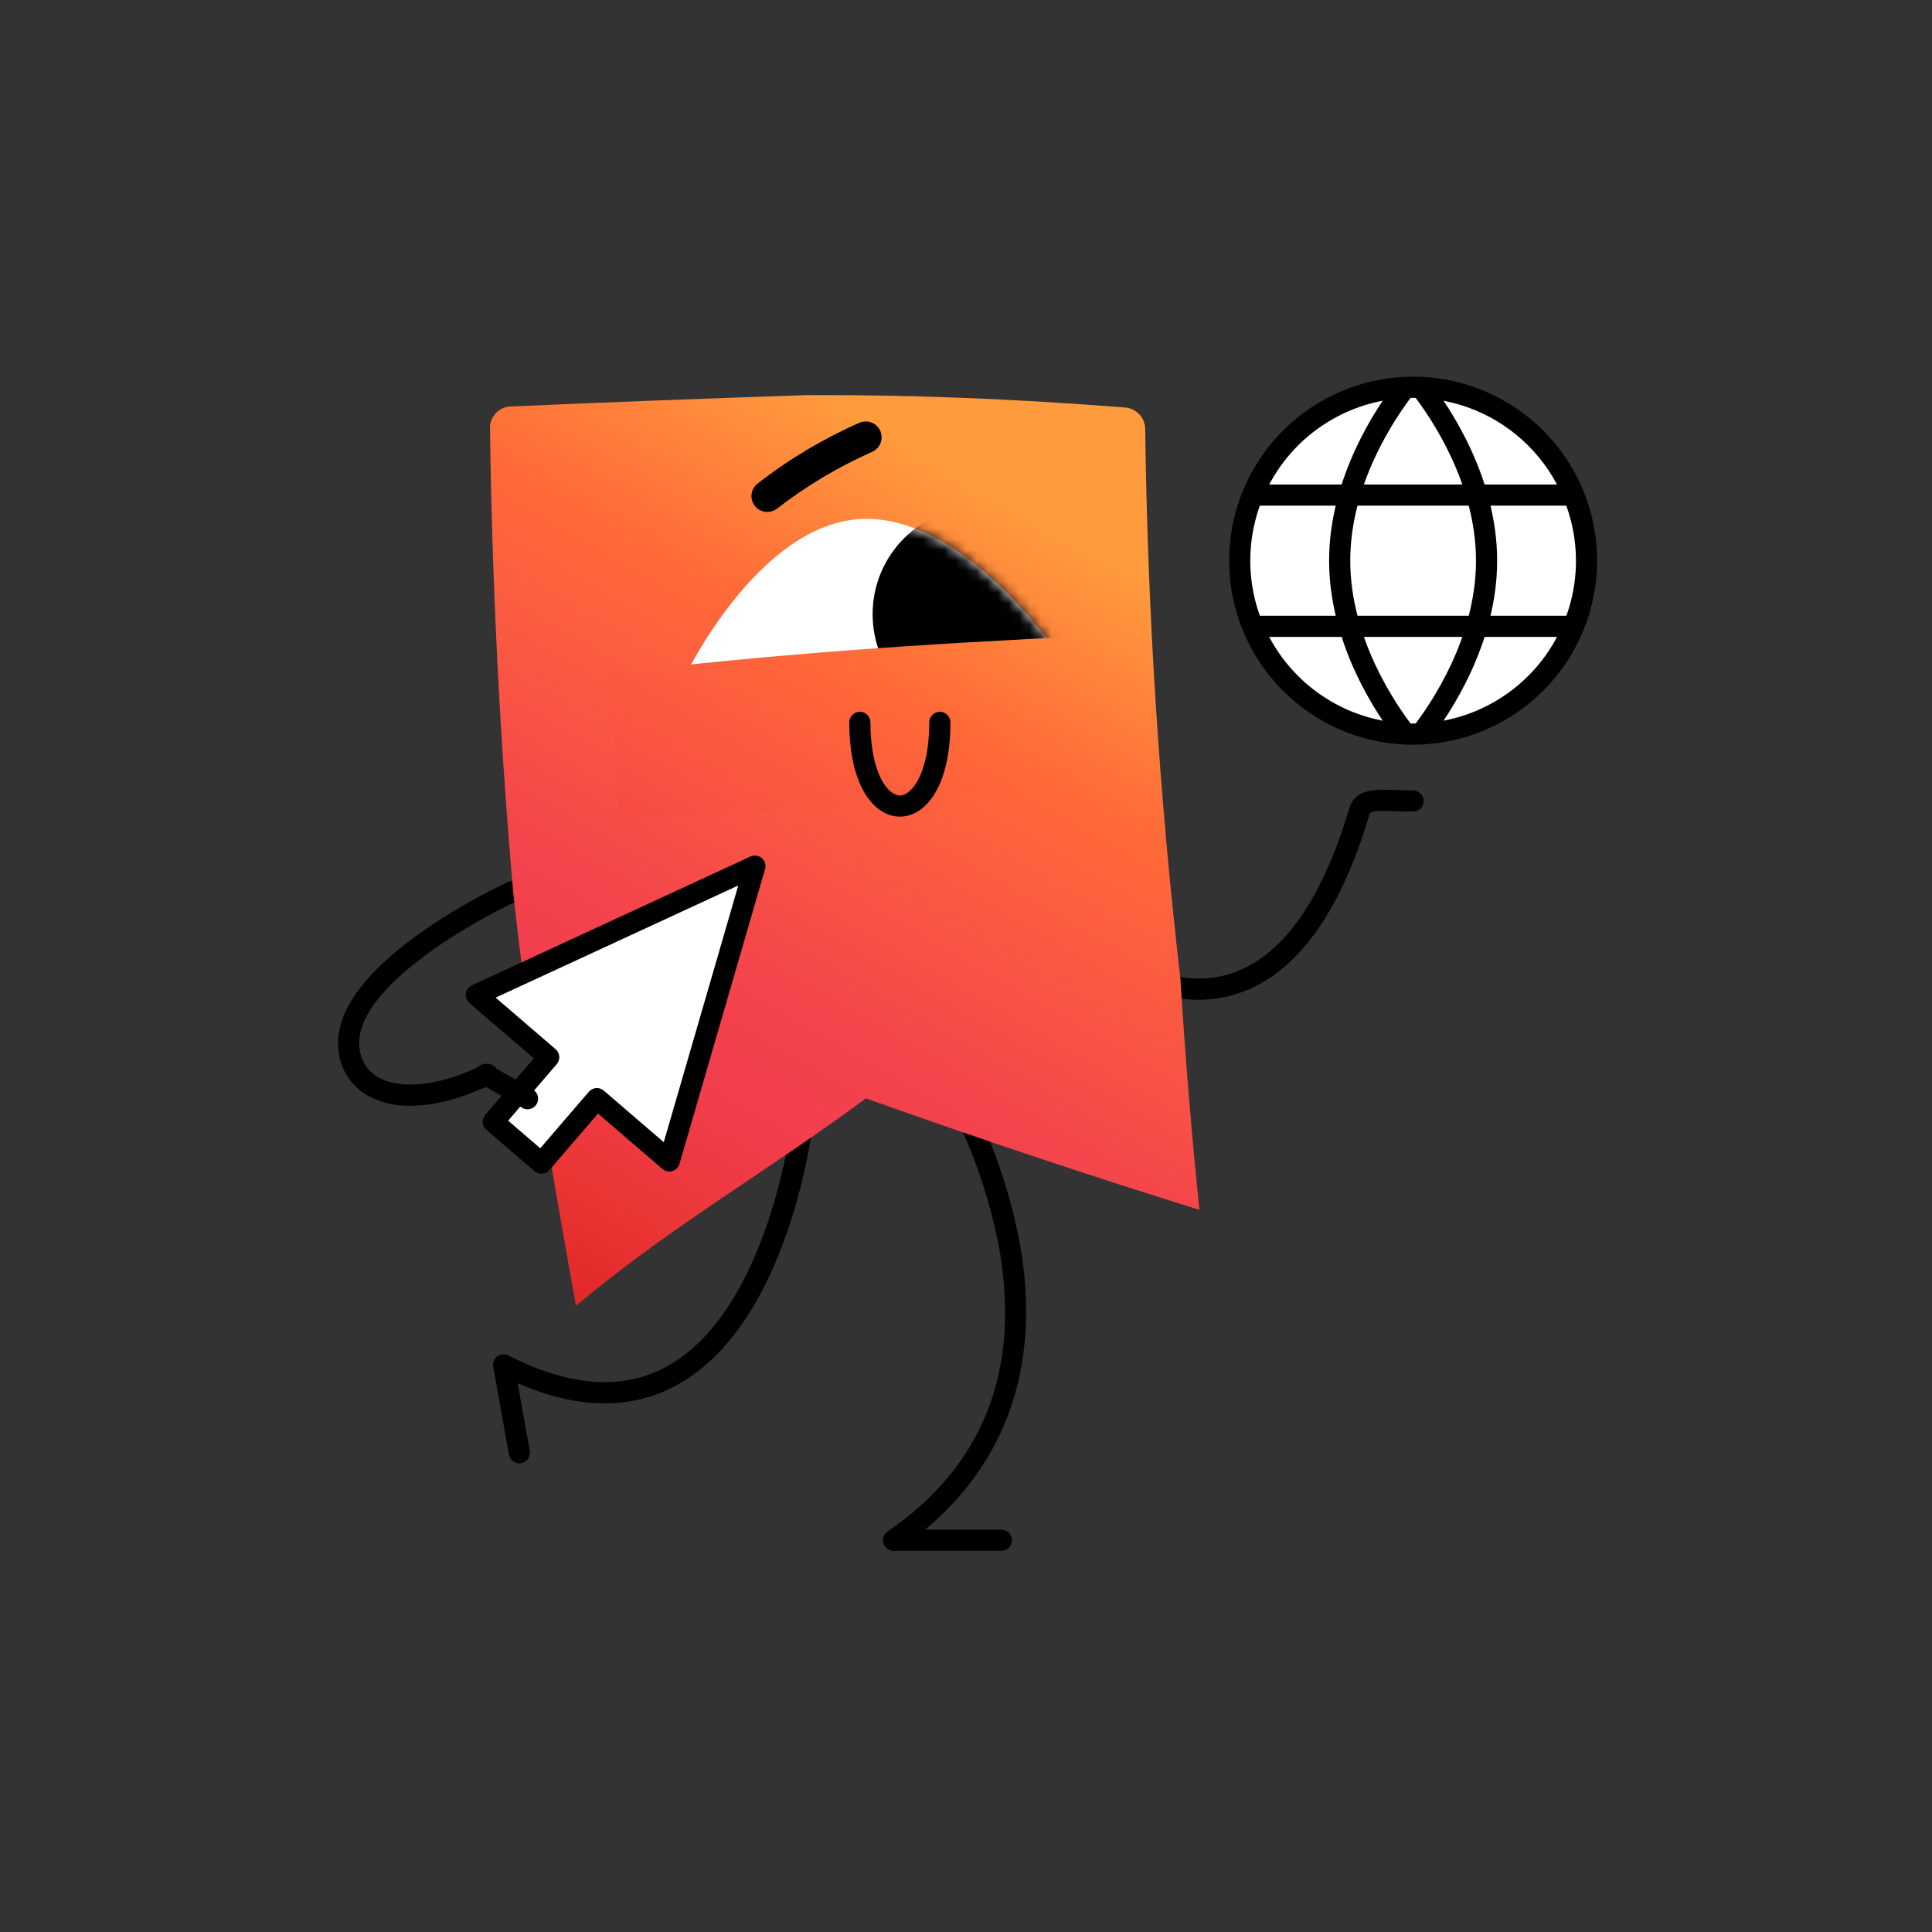 <?xml version="1.0" encoding="UTF-8"?> <svg xmlns="http://www.w3.org/2000/svg" width="181" height="181" viewBox="0 0 181 181" fill="none"><rect x="0" y="0" width="181" height="181" fill="#333333" stroke="none"/> <path d="M38.439 103.594C37.102 103.627 35.777 103.327 34.585 102.721C33.791 102.3 33.114 101.689 32.614 100.942C32.114 100.196 31.807 99.337 31.72 98.442C30.694 90.439 46.966 82.916 47.659 82.6C47.898 82.491 48.171 82.481 48.417 82.573C48.663 82.665 48.863 82.851 48.972 83.09C49.081 83.329 49.091 83.601 48.999 83.847C48.907 84.094 48.721 84.293 48.482 84.402C44.13 86.39 32.987 92.743 33.685 98.19C33.734 98.772 33.928 99.331 34.25 99.818C34.571 100.305 35.01 100.703 35.525 100.977C37.682 102.139 41.313 101.688 45.239 99.771C45.356 99.714 45.483 99.68 45.612 99.672C45.742 99.664 45.873 99.682 45.996 99.724C46.119 99.766 46.232 99.832 46.33 99.919C46.427 100.005 46.507 100.109 46.564 100.226C46.621 100.343 46.654 100.47 46.662 100.6C46.67 100.73 46.653 100.86 46.611 100.983C46.568 101.106 46.502 101.22 46.416 101.317C46.33 101.415 46.225 101.494 46.108 101.551C43.337 102.905 40.7 103.594 38.439 103.594Z" fill="black"></path> <path d="M112.276 93.664C107.549 93.664 103.907 90.951 103.718 90.808C103.508 90.649 103.37 90.414 103.335 90.154C103.299 89.893 103.368 89.629 103.526 89.42C103.685 89.21 103.92 89.073 104.181 89.037C104.441 89.001 104.705 89.07 104.914 89.228C104.978 89.277 109.978 92.965 115.365 91.191C120.101 89.632 123.814 84.434 126.402 75.743C126.96 73.87 128.794 73.94 130.737 74.014C131.232 74.034 131.793 74.055 132.389 74.055C132.652 74.055 132.904 74.159 133.09 74.345C133.276 74.531 133.38 74.783 133.38 75.046C133.38 75.309 133.276 75.561 133.09 75.746C132.904 75.932 132.652 76.037 132.389 76.037C131.755 76.037 131.174 76.014 130.661 75.995C128.818 75.924 128.399 75.98 128.301 76.308C125.514 85.671 121.363 91.314 115.964 93.08C114.774 93.469 113.529 93.666 112.276 93.664Z" fill="black"></path> <path d="M93.815 145.291H83.708C83.496 145.291 83.29 145.223 83.12 145.098C82.949 144.972 82.824 144.795 82.761 144.593C82.699 144.391 82.702 144.174 82.772 143.974C82.841 143.775 82.973 143.602 83.148 143.483C92.064 137.375 95.595 128.504 93.642 117.118C92.624 111.625 90.678 106.346 87.886 101.508C87.748 101.284 87.704 101.015 87.764 100.76C87.824 100.504 87.983 100.282 88.206 100.144C88.43 100.005 88.699 99.961 88.954 100.021C89.21 100.081 89.432 100.241 89.57 100.464C92.502 105.495 94.537 110.998 95.585 116.726C97.488 127.726 94.406 136.855 86.662 143.309H93.815C94.078 143.309 94.33 143.414 94.516 143.599C94.702 143.785 94.806 144.037 94.806 144.3C94.806 144.563 94.702 144.815 94.516 145.001C94.33 145.186 94.078 145.291 93.815 145.291Z" fill="black"></path> <path d="M48.655 137.087C48.423 137.087 48.199 137.005 48.02 136.856C47.843 136.706 47.722 136.5 47.681 136.271L46.204 128.039C46.171 127.857 46.19 127.67 46.258 127.498C46.327 127.326 46.441 127.177 46.59 127.067C46.738 126.957 46.915 126.891 47.099 126.876C47.283 126.861 47.467 126.898 47.632 126.982C53.322 129.903 58.28 130.271 62.367 128.075C72.117 122.837 74.227 104.785 74.247 104.603C74.276 104.342 74.408 104.103 74.613 103.939C74.818 103.774 75.08 103.698 75.341 103.727C75.602 103.756 75.841 103.888 76.005 104.093C76.17 104.298 76.246 104.56 76.217 104.821C76.13 105.605 73.975 124.084 63.309 129.818C59.056 132.105 54.08 132.025 48.495 129.586L49.632 135.921C49.678 136.18 49.62 136.446 49.47 136.662C49.32 136.878 49.09 137.025 48.831 137.071C48.773 137.082 48.715 137.087 48.655 137.087Z" fill="black"></path> <path d="M112.368 113.344C101.921 110.094 91.505 106.611 81.121 102.898C71.75 109.852 63.02 114.752 53.959 122.333C51.521 108.836 49.557 97.216 48.071 83.501C46.817 69.113 46.096 54.648 45.906 40.107C45.9 39.586 46.097 39.083 46.455 38.705C46.813 38.326 47.305 38.102 47.825 38.08C57.082 37.677 66.338 37.323 75.593 37.018C85.503 36.969 95.23 37.382 105.319 38.17C105.837 38.191 106.328 38.406 106.693 38.774C107.059 39.141 107.272 39.634 107.289 40.152C107.505 57.383 108.607 74.591 110.588 91.709C111.032 98.936 111.626 106.148 112.368 113.344Z" fill="url(#paint0_linear_26322_122)"></path> <path d="M64.211 63.282C64.211 63.282 72.475 69.808 81.984 69.066C91.492 68.323 98.643 60.593 98.643 60.593C98.643 60.593 89.897 47.899 80.389 48.641C70.88 49.384 64.211 63.282 64.211 63.282Z" fill="white"></path> <mask id="mask0_26322_122" style="mask-type:luminance" maskUnits="userSpaceOnUse" x="64" y="48" width="35" height="22"> <path d="M64.211 63.282C64.211 63.282 72.475 69.808 81.984 69.066C91.492 68.323 98.643 60.593 98.643 60.593C98.643 60.593 89.897 47.899 80.389 48.641C70.88 49.384 64.211 63.282 64.211 63.282Z" fill="white"></path> </mask> <g mask="url(#mask0_26322_122)"> <path d="M91.817 67.606C97.376 67.606 101.882 63.1 101.882 57.541C101.882 51.982 97.376 47.476 91.817 47.476C86.258 47.476 81.752 51.982 81.752 57.541C81.752 63.1 86.258 67.606 91.817 67.606Z" fill="black"></path> </g> <path d="M58.11 76.96L103.367 73.426C103.006 68.809 102.646 64.193 102.285 59.577C85.961 60.336 72.231 61.29 57.029 63.111L58.11 76.96Z" fill="url(#paint1_linear_26322_122)"></path> <path d="M71.886 47.962C71.579 47.963 71.279 47.867 71.028 47.69C70.777 47.513 70.587 47.262 70.484 46.972C70.382 46.682 70.371 46.368 70.455 46.072C70.538 45.776 70.712 45.514 70.951 45.321C73.896 43.026 77.113 41.105 80.53 39.601C80.893 39.448 81.301 39.445 81.666 39.592C82.03 39.739 82.322 40.025 82.476 40.387C82.63 40.749 82.635 41.157 82.489 41.522C82.343 41.887 82.058 42.18 81.697 42.335C78.535 43.737 75.554 45.516 72.818 47.633C72.555 47.846 72.225 47.963 71.886 47.962Z" fill="black"></path> <path d="M84.302 76.505C82.959 76.505 81.701 75.601 80.853 74.023C80.01 72.455 79.564 70.259 79.564 67.673C79.564 67.411 79.668 67.159 79.854 66.973C80.04 66.787 80.292 66.683 80.555 66.683C80.817 66.683 81.07 66.787 81.255 66.973C81.441 67.159 81.546 67.411 81.546 67.673C81.546 72.398 83.158 74.524 84.302 74.524C85.447 74.524 87.06 72.398 87.06 67.673C87.06 67.411 87.164 67.159 87.35 66.973C87.535 66.787 87.788 66.683 88.05 66.683C88.313 66.683 88.565 66.787 88.751 66.973C88.937 67.159 89.041 67.411 89.041 67.673C89.041 73.774 86.661 76.505 84.302 76.505Z" fill="black"></path> <path d="M62.708 108.762L70.724 81.144L44.62 93.21L51.408 99.047L46.208 105.094L50.72 108.973L55.919 102.926L62.708 108.762Z" fill="white"></path> <path d="M50.72 109.964C50.483 109.964 50.254 109.879 50.074 109.724L45.563 105.845C45.464 105.761 45.383 105.657 45.324 105.541C45.266 105.425 45.23 105.298 45.221 105.169C45.211 105.039 45.227 104.908 45.267 104.785C45.308 104.661 45.373 104.547 45.457 104.448L50.011 99.152L43.974 93.962C43.848 93.853 43.751 93.715 43.693 93.56C43.634 93.405 43.615 93.238 43.638 93.073C43.661 92.909 43.725 92.753 43.824 92.62C43.923 92.487 44.053 92.38 44.204 92.311L70.308 80.245C70.481 80.165 70.672 80.137 70.861 80.163C71.049 80.189 71.226 80.269 71.37 80.393C71.514 80.517 71.619 80.68 71.673 80.862C71.728 81.044 71.728 81.238 71.675 81.42L63.659 109.038C63.613 109.198 63.528 109.343 63.411 109.461C63.294 109.578 63.149 109.665 62.99 109.712C62.831 109.759 62.663 109.766 62.501 109.731C62.339 109.697 62.188 109.622 62.062 109.514L56.025 104.323L51.471 109.619C51.386 109.718 51.283 109.799 51.167 109.857C51.051 109.916 50.924 109.951 50.795 109.961C50.77 109.963 50.745 109.964 50.72 109.964ZM47.606 104.989L50.615 107.576L55.168 102.28C55.253 102.181 55.356 102.1 55.473 102.041C55.589 101.983 55.715 101.948 55.845 101.938C55.975 101.928 56.105 101.944 56.229 101.985C56.352 102.025 56.467 102.09 56.565 102.175L62.186 107.007L69.166 82.956L46.434 93.463L52.054 98.296C52.153 98.38 52.234 98.484 52.292 98.6C52.351 98.716 52.386 98.843 52.396 98.972C52.406 99.102 52.39 99.233 52.349 99.356C52.309 99.48 52.244 99.594 52.159 99.693L47.606 104.989Z" fill="black"></path> <path d="M49.423 103.922C49.25 103.922 49.08 103.876 48.93 103.79L44.981 101.52C44.868 101.455 44.769 101.369 44.689 101.266C44.609 101.162 44.551 101.045 44.517 100.919C44.482 100.793 44.473 100.662 44.49 100.532C44.507 100.403 44.549 100.278 44.614 100.165C44.679 100.052 44.765 99.953 44.869 99.874C44.972 99.794 45.09 99.736 45.216 99.702C45.342 99.668 45.473 99.66 45.602 99.677C45.732 99.694 45.856 99.737 45.969 99.802L49.918 102.072C50.107 102.181 50.255 102.349 50.339 102.551C50.423 102.753 50.438 102.976 50.381 103.187C50.325 103.398 50.2 103.585 50.027 103.717C49.854 103.85 49.641 103.922 49.423 103.922Z" fill="black"></path> <path d="M132.389 68.777C141.362 68.777 148.637 61.502 148.637 52.529C148.637 43.556 141.362 36.282 132.389 36.282C123.416 36.282 116.142 43.556 116.142 52.529C116.142 61.502 123.416 68.777 132.389 68.777Z" fill="white"></path> <path d="M132.389 69.768C128.98 69.768 125.647 68.757 122.812 66.862C119.977 64.968 117.768 62.276 116.463 59.126C115.158 55.976 114.817 52.51 115.482 49.166C116.147 45.822 117.789 42.751 120.2 40.34C122.611 37.929 125.682 36.287 129.026 35.622C132.37 34.957 135.836 35.298 138.986 36.603C142.136 37.908 144.828 40.117 146.722 42.952C148.617 45.787 149.627 49.12 149.627 52.529C149.622 57.1 147.805 61.481 144.573 64.713C141.341 67.945 136.96 69.763 132.389 69.768ZM132.389 37.273C129.372 37.273 126.422 38.167 123.913 39.844C121.404 41.52 119.449 43.903 118.294 46.691C117.139 49.479 116.837 52.546 117.426 55.506C118.014 58.465 119.467 61.184 121.601 63.318C123.735 65.451 126.453 66.904 129.413 67.493C132.372 68.082 135.44 67.779 138.228 66.625C141.016 65.47 143.398 63.514 145.075 61.006C146.751 58.497 147.646 55.547 147.646 52.529C147.641 48.484 146.032 44.606 143.172 41.746C140.312 38.886 136.434 37.277 132.389 37.273Z" fill="black"></path> <path d="M130.88 69.385C128.967 66.92 124.518 60.343 124.518 52.53C124.518 44.717 128.967 38.14 130.88 35.675L132.446 36.89C130.658 39.194 126.499 45.33 126.499 52.53C126.499 59.73 130.658 65.866 132.446 68.17L130.88 69.385Z" fill="black"></path> <path d="M133.898 69.385L132.332 68.17C134.12 65.866 138.279 59.73 138.279 52.53C138.279 45.342 134.13 39.211 132.347 36.908L133.913 35.695C135.822 38.158 140.26 44.73 140.26 52.53C140.26 60.343 135.811 66.92 133.898 69.385Z" fill="black"></path> <path d="M147.447 57.687H117.528V59.669H147.447V57.687Z" fill="black"></path> <path d="M147.448 45.391H117.132V47.373H147.448V45.391Z" fill="black"></path> <defs> <linearGradient id="paint0_linear_26322_122" x1="95.505" y1="48.036" x2="45.869" y2="134.186" gradientUnits="userSpaceOnUse"> <stop stop-color="#FF9A3D"></stop> <stop offset="0.2" stop-color="#FF6A38"></stop> <stop offset="0.51" stop-color="#F4444C"></stop> <stop offset="0.62" stop-color="#F23D4D"></stop> <stop offset="0.749" stop-color="#EB3636"></stop> <stop offset="0.89" stop-color="#DF2222"></stop> <stop offset="1" stop-color="#D31188"></stop> </linearGradient> <linearGradient id="paint1_linear_26322_122" x1="92.776" y1="46.438" x2="43.126" y2="132.611" gradientUnits="userSpaceOnUse"> <stop stop-color="#FF9A3D"></stop> <stop offset="0.2" stop-color="#FF6A38"></stop> <stop offset="0.51" stop-color="#F44048"></stop> <stop offset="0.62" stop-color="#F23D4D"></stop> <stop offset="0.75" stop-color="#EB335B"></stop> <stop offset="0.89" stop-color="#DF2271"></stop> <stop offset="1" stop-color="#D31188"></stop> </linearGradient> </defs> </svg> 